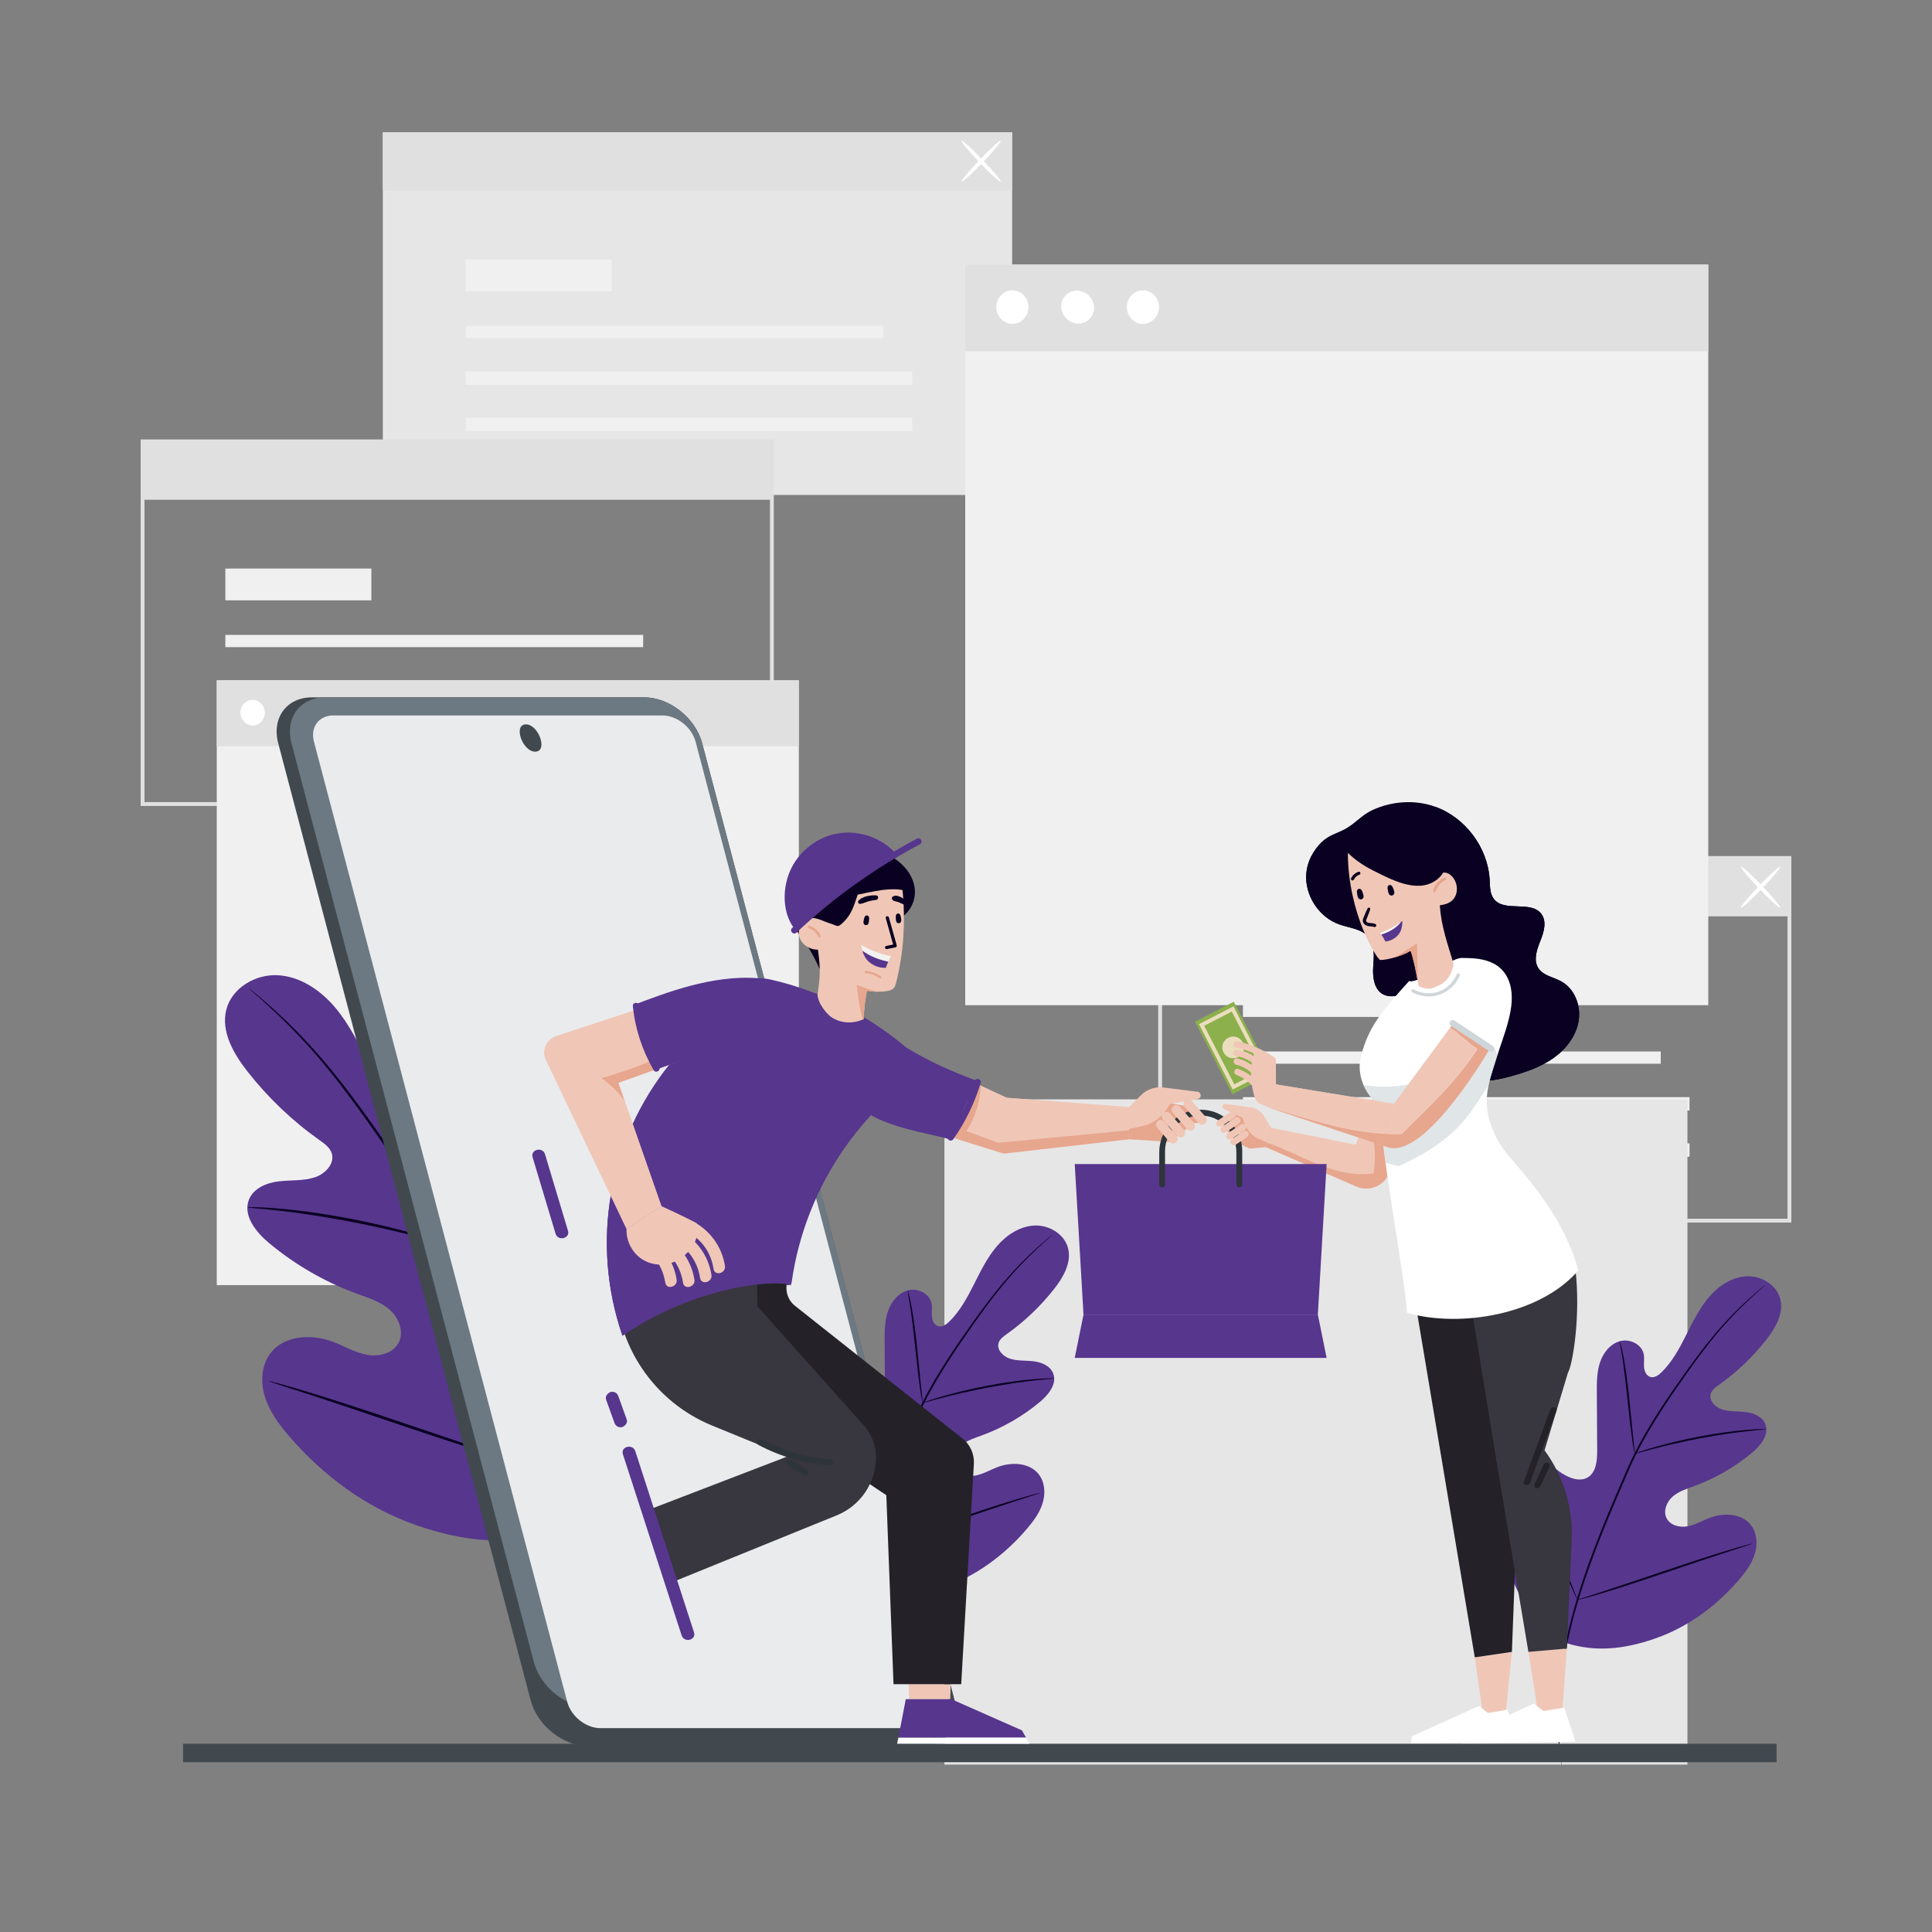 <?xml version="1.0" encoding="UTF-8"?>
<svg xmlns="http://www.w3.org/2000/svg" id="Layer_9" data-name="Layer 9" viewBox="0 0 500 500">
  <rect x="0" y="0" width="500" height="500" fill="#808080" stroke="none"/>
  <defs>
    <style>
      .cls-1 {
        fill: #41494f;
      }

      .cls-1, .cls-2, .cls-3, .cls-4, .cls-5, .cls-6, .cls-7, .cls-8, .cls-9, .cls-10, .cls-11, .cls-12, .cls-13, .cls-14, .cls-15, .cls-16, .cls-17, .cls-18, .cls-19 {
        stroke-width: 0px;
      }

      .cls-2 {
        fill: #8cb04c;
      }

      .cls-3 {
        fill: #242228;
      }

      .cls-4 {
        fill: #e9ebed;
      }

      .cls-5 {
        fill: #6c7982;
      }

      .cls-20 {
        fill: none;
        stroke: #ebdebd;
        stroke-miterlimit: 10;
      }

      .cls-6 {
        fill: #57368e;
      }

      .cls-7 {
        fill: #e0e0e0;
      }

      .cls-8 {
        opacity: .63;
      }

      .cls-8, .cls-18 {
        fill: #cfd6da;
      }

      .cls-9 {
        fill: #e6e6e6;
      }

      .cls-10 {
        fill: #f0c7b7;
      }

      .cls-11 {
        fill: #f2f2f2;
      }

      .cls-12 {
        fill: #38363e;
      }

      .cls-13 {
        fill: #e7a68e;
      }

      .cls-14 {
        fill: #0a0021;
      }

      .cls-15 {
        fill: #f0f0f0;
      }

      .cls-16 {
        fill: #ebdebd;
      }

      .cls-17 {
        fill: #fff;
      }

      .cls-19 {
        fill: #2e353a;
      }
    </style>
  </defs>
  <g>
    <g>
      <g>
        <path class="cls-7" d="M463.6,316.4h-163.86v-94.85h163.86v94.85ZM300.74,315.4h161.86v-92.85h-161.86v92.85Z"></path>
        <rect class="cls-15" x="321.67" y="272.12" width="108.13" height="3.17"></rect>
        <rect class="cls-15" x="321.67" y="283.94" width="115.58" height="3.46"></rect>
        <rect class="cls-15" x="321.67" y="295.9" width="115.58" height="3.46"></rect>
        <rect class="cls-15" x="321.67" y="254.95" width="37.79" height="8.23"></rect>
        <rect class="cls-7" x="300.24" y="222.05" width="162.86" height="15.1"></rect>
      </g>
      <g>
        <path class="cls-17" d="M450.57,234.89c-.21-.2,1.89-2.73,4.69-5.65,2.8-2.92,5.23-5.13,5.44-4.93s-1.89,2.73-4.69,5.65c-2.8,2.92-5.23,5.13-5.44,4.93Z"></path>
        <path class="cls-17" d="M460.7,234.89c-.21.2-2.64-2.01-5.44-4.93-2.8-2.92-4.9-5.45-4.69-5.65s2.64,2.01,5.44,4.93c2.8,2.92,4.9,5.45,4.69,5.65Z"></path>
      </g>
    </g>
    <g>
      <g>
        <rect class="cls-9" x="99.08" y="34.25" width="162.86" height="93.85"></rect>
        <rect class="cls-15" x="120.51" y="84.32" width="108.13" height="3.17"></rect>
        <rect class="cls-15" x="120.51" y="96.14" width="115.58" height="3.46"></rect>
        <rect class="cls-15" x="120.51" y="108.1" width="115.58" height="3.46"></rect>
        <rect class="cls-15" x="120.51" y="67.15" width="37.79" height="8.23"></rect>
        <rect class="cls-7" x="99.08" y="34.25" width="162.86" height="15.1"></rect>
      </g>
      <g>
        <path class="cls-17" d="M248.85,47.02c-.21-.2,1.89-2.73,4.69-5.65,2.8-2.92,5.23-5.13,5.44-4.93s-1.89,2.73-4.69,5.65c-2.8,2.92-5.23,5.13-5.44,4.93Z"></path>
        <path class="cls-17" d="M258.98,47.02c-.21.2-2.64-2.01-5.44-4.93-2.8-2.92-4.9-5.45-4.69-5.65s2.64,2.01,5.44,4.93c2.8,2.92,4.9,5.45,4.69,5.65Z"></path>
      </g>
    </g>
    <g>
      <path class="cls-7" d="M200.26,208.58H36.4v-94.85h163.86v94.85ZM37.4,207.58h161.86v-92.85H37.4v92.85Z"></path>
      <rect class="cls-15" x="58.32" y="164.31" width="108.13" height="3.17"></rect>
      <rect class="cls-15" x="58.32" y="176.13" width="115.58" height="3.46"></rect>
      <rect class="cls-15" x="58.32" y="188.09" width="115.58" height="3.46"></rect>
      <rect class="cls-15" x="58.32" y="147.14" width="37.79" height="8.23"></rect>
      <rect class="cls-7" x="36.9" y="114.24" width="162.86" height="15.1"></rect>
    </g>
    <rect class="cls-9" x="244.41" y="284.51" width="192.3" height="172.16"></rect>
    <g>
      <rect class="cls-15" x="56.1" y="176.08" width="150.64" height="156.51"></rect>
      <rect class="cls-7" x="56.1" y="176.08" width="150.64" height="17.05"></rect>
      <path class="cls-17" d="M68.54,184.44c0,1.83-1.42,3.31-3.16,3.31s-3.16-1.48-3.16-3.31,1.42-3.31,3.16-3.31,3.16,1.48,3.16,3.31Z"></path>
      <path class="cls-17" d="M81.36,184.44c0,1.83-1.42,3.31-3.16,3.31s-3.16-1.48-3.16-3.31,1.42-3.31,3.16-3.31,3.16,1.48,3.16,3.31Z"></path>
      <path class="cls-17" d="M94.19,184.44c0,1.83-1.42,3.31-3.16,3.31s-3.16-1.48-3.16-3.31,1.42-3.31,3.16-3.31,3.16,1.48,3.16,3.31Z"></path>
    </g>
    <g>
      <rect class="cls-15" x="249.8" y="68.48" width="192.3" height="191.66"></rect>
      <rect class="cls-7" x="249.8" y="68.48" width="192.3" height="22.45"></rect>
      <path class="cls-17" d="M266.17,79.47c0,2.4-1.86,4.35-4.16,4.35s-4.16-1.95-4.16-4.35,1.86-4.35,4.16-4.35,4.16,1.95,4.16,4.35Z"></path>
      <path class="cls-17" d="M281.84,76.53c1.7,1.7,1.76,4.4.13,6.02-1.63,1.63-4.32,1.57-6.02-.13-1.7-1.7-1.76-4.4-.13-6.02s4.32-1.57,6.02.13Z"></path>
      <path class="cls-17" d="M299.95,79.47c0,2.4-1.86,4.35-4.16,4.35s-4.16-1.95-4.16-4.35,1.86-4.35,4.16-4.35,4.16,1.95,4.16,4.35Z"></path>
    </g>
  </g>
  <g>
    <g>
      <g>
        <path class="cls-6" d="M219.41,411.56c-13.68-9.56-16.79-27.3-16.25-43.25.09-2.66-.2-5.47,1.06-7.81,1.27-2.34,4.22-3.93,6.61-2.81,1.98.93,2.84,3.23,3.95,5.13,1.47,2.53,3.66,4.63,6.24,5.96,1.7.88,3.79,1.42,5.47.49,2.3-1.27,2.57-4.44,2.55-7.09-.03-4.94-.06-9.87-.09-14.81-.02-2.65-.02-5.35.8-7.86s2.64-4.85,5.16-5.55c2.52-.71,5.63.75,6.17,3.34.22,1.08,0,2.2.08,3.3.07,1.1.59,2.32,1.63,2.62,1.06.31,2.12-.44,2.91-1.22,2.73-2.67,4.59-6.12,6.32-9.54s3.42-6.93,5.9-9.85c2.48-2.92,5.91-5.23,9.7-5.44,3.79-.21,7.83,2.13,8.79,5.85.96,3.73-1.22,7.52-3.59,10.54-3.52,4.48-7.68,8.45-12.31,11.73-.83.59-1.74,1.23-2.06,2.21-.58,1.77,1.1,3.52,2.84,4.1,1.97.66,4.12.45,6.18.7,2.06.24,4.3,1.15,5.08,3.11,1.08,2.71-1.18,5.54-3.41,7.4-4.46,3.72-9.55,6.66-14.99,8.65-1.95.71-4,1.34-5.57,2.71-1.57,1.37-2.52,3.75-1.57,5.61.95,1.87,3.39,2.46,5.43,2.09,2.04-.38,3.87-1.49,5.81-2.22,3.64-1.37,8.34-1.12,10.67,2.02,1.53,2.07,1.67,4.95.89,7.41-.77,2.46-2.35,4.59-4.01,6.54-5.83,6.84-13.3,12.35-21.74,15.28-8.44,2.93-16.26,3.72-24.65.65"></path>
        <path class="cls-14" d="M272.57,319.39s-.08.09-.26.25c-.2.17-.46.41-.79.7-.69.61-1.72,1.52-3,2.72-2.57,2.39-6.19,5.99-10.11,10.92-1.97,2.45-4.02,5.23-6.16,8.26-2.14,3.03-4.4,6.28-6.66,9.78-2.25,3.5-4.51,7.26-6.53,11.32-1.02,2.02-1.93,4.14-2.86,6.3-.92,2.16-1.86,4.35-2.81,6.57-3.76,8.88-7.07,17.46-9.44,25.48-2.38,8.01-3.79,15.44-4.41,21.73-.63,6.29-.51,11.43-.25,14.96.14,1.76.27,3.13.4,4.05.05.44.09.79.12,1.05.03.24.03.36.03.36,0,0-.03-.12-.08-.35-.04-.26-.1-.61-.17-1.05-.16-.92-.32-2.29-.49-4.05-.31-3.53-.5-8.68.1-15.01.58-6.32,1.96-13.78,4.33-21.82,2.35-8.05,5.65-16.66,9.42-25.55.95-2.22,1.89-4.41,2.81-6.57.93-2.15,1.85-4.29,2.88-6.32,2.04-4.08,4.31-7.84,6.58-11.35,2.27-3.51,4.55-6.75,6.7-9.77,2.16-3.02,4.23-5.79,6.22-8.24,3.97-4.91,7.64-8.49,10.25-10.84,1.31-1.18,2.35-2.06,3.06-2.65.34-.28.61-.5.82-.66.19-.15.28-.22.29-.21Z"></path>
        <path class="cls-14" d="M238.78,363.1s-.12-.4-.26-1.13c-.14-.73-.31-1.8-.49-3.12-.37-2.64-.77-6.3-1.19-10.33-.42-4.04-.86-7.68-1.27-10.3-.2-1.31-.38-2.37-.51-3.1-.13-.73-.18-1.14-.15-1.15.03,0,.15.39.33,1.11.19.72.42,1.78.66,3.08.5,2.62,1,6.27,1.42,10.31.4,3.98.77,7.59,1.04,10.34.13,1.24.25,2.29.34,3.13.08.74.1,1.15.07,1.16Z"></path>
        <path class="cls-14" d="M272.82,356.74s-.48.09-1.36.16c-.87.08-2.14.18-3.7.36-3.12.34-7.41.95-12.11,1.84-4.7.9-8.93,1.89-11.96,2.69-1.52.39-2.74.74-3.59.98-.85.24-1.32.36-1.33.33-.01-.03.44-.21,1.27-.51.83-.29,2.04-.7,3.55-1.13,3.02-.89,7.24-1.94,11.96-2.84,4.72-.89,9.03-1.45,12.17-1.7,1.57-.14,2.84-.19,3.72-.21.88-.01,1.37,0,1.37.03Z"></path>
        <path class="cls-14" d="M223.95,400.93s-.1-.14-.23-.42c-.16-.33-.35-.74-.58-1.23-.5-1.07-1.19-2.64-2-4.59-1.64-3.9-3.74-9.36-5.98-15.41-2.24-6.06-4.28-11.53-5.84-15.46-.76-1.91-1.39-3.48-1.86-4.65-.2-.51-.36-.92-.5-1.27-.11-.29-.16-.45-.14-.46.02,0,.1.14.23.42.16.33.35.74.58,1.23.5,1.07,1.19,2.64,2.01,4.59,1.64,3.9,3.74,9.36,5.98,15.42,2.24,6.06,4.28,11.53,5.84,15.46.76,1.91,1.39,3.48,1.86,4.65.2.51.36.93.5,1.27.11.29.16.45.14.46Z"></path>
        <path class="cls-14" d="M269.19,386.35s-.15.08-.45.19c-.35.12-.79.26-1.31.44-1.21.39-2.85.92-4.84,1.57-4.09,1.33-9.72,3.22-15.94,5.33-6.22,2.11-11.87,3.95-15.99,5.19-2.06.62-3.73,1.11-4.89,1.42-.54.14-.98.26-1.34.35-.31.08-.47.11-.48.09,0-.02.15-.08.45-.19.35-.12.79-.26,1.31-.44,1.21-.39,2.85-.92,4.84-1.57,4.09-1.33,9.72-3.22,15.94-5.33,6.22-2.11,11.87-3.95,15.99-5.19,2.06-.62,3.73-1.11,4.89-1.42.54-.14.98-.26,1.34-.35.31-.08.47-.11.48-.09Z"></path>
      </g>
      <g>
        <path class="cls-6" d="M403.72,424.7c-13.68-9.56-16.79-27.3-16.25-43.25.09-2.66-.2-5.47,1.06-7.81,1.27-2.34,4.22-3.93,6.61-2.81,1.98.93,2.84,3.23,3.95,5.13,1.47,2.53,3.66,4.63,6.24,5.96,1.7.88,3.79,1.42,5.47.49,2.3-1.27,2.57-4.44,2.55-7.09-.03-4.94-.06-9.87-.09-14.81-.02-2.65-.02-5.35.8-7.86s2.64-4.85,5.16-5.55c2.52-.71,5.63.75,6.17,3.34.22,1.08,0,2.2.08,3.3.07,1.1.59,2.32,1.63,2.62,1.06.31,2.12-.44,2.91-1.22,2.73-2.67,4.59-6.12,6.32-9.54s3.42-6.93,5.9-9.85c2.48-2.92,5.91-5.23,9.7-5.44,3.79-.21,7.83,2.13,8.79,5.85.96,3.73-1.22,7.52-3.59,10.54-3.52,4.48-7.68,8.45-12.31,11.73-.83.59-1.74,1.23-2.06,2.21-.58,1.77,1.1,3.52,2.84,4.1,1.97.66,4.12.45,6.18.7,2.06.24,4.3,1.15,5.08,3.11,1.08,2.71-1.18,5.54-3.41,7.4-4.46,3.72-9.55,6.66-14.99,8.65-1.95.71-4,1.34-5.57,2.71-1.57,1.37-2.52,3.75-1.57,5.61.95,1.87,3.39,2.46,5.43,2.09,2.04-.38,3.87-1.49,5.81-2.22,3.64-1.37,8.34-1.12,10.67,2.02,1.53,2.07,1.67,4.95.89,7.41-.77,2.46-2.35,4.59-4.01,6.54-5.83,6.84-13.3,12.35-21.74,15.28-8.44,2.93-16.26,3.72-24.65.65"></path>
        <path class="cls-14" d="M456.88,332.53s-.08.09-.26.25c-.2.17-.46.41-.79.7-.69.61-1.72,1.52-3,2.72-2.57,2.39-6.19,5.99-10.11,10.92-1.97,2.45-4.02,5.23-6.16,8.26-2.14,3.03-4.4,6.28-6.66,9.78-2.25,3.5-4.51,7.26-6.53,11.32-1.02,2.02-1.93,4.14-2.86,6.3-.92,2.16-1.86,4.35-2.81,6.57-3.76,8.88-7.07,17.46-9.44,25.48-2.38,8.01-3.79,15.44-4.41,21.73-.63,6.29-.51,11.43-.25,14.96.14,1.76.27,3.13.4,4.05.05.44.09.79.12,1.05.03.24.03.36.03.36,0,0-.03-.12-.08-.35-.04-.26-.1-.61-.17-1.05-.16-.92-.32-2.29-.49-4.05-.31-3.53-.5-8.68.1-15.01.58-6.32,1.96-13.78,4.33-21.82,2.35-8.05,5.65-16.66,9.42-25.55.95-2.22,1.89-4.41,2.81-6.57.93-2.15,1.85-4.29,2.88-6.32,2.04-4.08,4.31-7.84,6.58-11.35,2.27-3.51,4.55-6.75,6.7-9.77,2.16-3.02,4.23-5.79,6.22-8.24,3.97-4.91,7.64-8.49,10.25-10.84,1.31-1.18,2.35-2.06,3.06-2.65.34-.28.61-.5.82-.66.19-.15.28-.22.29-.21Z"></path>
        <path class="cls-14" d="M423.08,376.24s-.12-.4-.26-1.13c-.14-.73-.31-1.8-.49-3.12-.37-2.64-.77-6.3-1.19-10.33-.42-4.04-.86-7.68-1.27-10.3-.2-1.31-.38-2.37-.51-3.1-.13-.73-.18-1.14-.15-1.15.03,0,.15.39.33,1.11.19.72.42,1.78.66,3.08.5,2.62,1,6.27,1.42,10.31.4,3.98.77,7.59,1.04,10.34.13,1.24.25,2.29.34,3.13.08.74.1,1.15.07,1.16Z"></path>
        <path class="cls-14" d="M457.13,369.88s-.48.09-1.36.16c-.87.08-2.14.18-3.7.36-3.12.34-7.41.95-12.11,1.84-4.7.9-8.93,1.89-11.96,2.69-1.52.39-2.74.74-3.59.98-.85.24-1.32.36-1.33.33-.01-.03.44-.21,1.27-.51.83-.29,2.04-.7,3.55-1.13,3.02-.89,7.24-1.94,11.96-2.84,4.72-.89,9.03-1.45,12.17-1.7,1.57-.14,2.84-.19,3.72-.21.88-.01,1.37,0,1.37.03Z"></path>
        <path class="cls-14" d="M408.25,414.07s-.1-.14-.23-.42c-.16-.33-.35-.74-.58-1.23-.5-1.07-1.19-2.64-2-4.59-1.64-3.9-3.74-9.36-5.98-15.41-2.24-6.06-4.28-11.53-5.84-15.46-.76-1.91-1.39-3.48-1.86-4.65-.2-.51-.36-.92-.5-1.27-.11-.29-.16-.45-.14-.46.02,0,.1.14.23.42.16.33.35.74.58,1.23.5,1.07,1.19,2.64,2.01,4.59,1.64,3.9,3.74,9.36,5.98,15.42,2.24,6.06,4.28,11.53,5.84,15.46.76,1.91,1.39,3.48,1.86,4.65.2.51.36.93.5,1.27.11.29.16.45.14.46Z"></path>
        <path class="cls-14" d="M453.49,399.49s-.15.08-.45.19c-.35.12-.79.26-1.31.44-1.21.39-2.85.92-4.84,1.57-4.09,1.33-9.72,3.22-15.94,5.33-6.22,2.11-11.87,3.95-15.99,5.19-2.06.62-3.73,1.11-4.89,1.42-.54.14-.98.26-1.34.35-.31.08-.47.11-.48.09,0-.02.15-.08.45-.19.35-.12.79-.26,1.31-.44,1.21-.39,2.85-.92,4.84-1.57,4.09-1.33,9.72-3.22,15.94-5.33,6.22-2.11,11.87-3.95,15.99-5.19,2.06-.62,3.73-1.11,4.89-1.42.54-.14.98-.26,1.34-.35.31-.08.47-.11.48-.09Z"></path>
      </g>
      <g>
        <path class="cls-6" d="M145.1,395.68c20.77-14.51,25.49-41.46,24.67-65.67-.14-4.04.31-8.3-1.62-11.85-1.92-3.55-6.41-5.97-10.03-4.27-3,1.41-4.31,4.91-5.99,7.79-2.23,3.84-5.56,7.02-9.48,9.06-2.57,1.34-5.76,2.15-8.3.75-3.49-1.92-3.9-6.74-3.87-10.76.05-7.49.09-14.99.14-22.48.03-4.02.04-8.13-1.21-11.94s-4.01-7.36-7.84-8.43c-3.83-1.07-8.55,1.13-9.36,5.07-.34,1.64,0,3.34-.11,5.01-.11,1.67-.89,3.52-2.47,3.98-1.6.47-3.21-.67-4.42-1.85-4.15-4.06-6.97-9.29-9.6-14.49-2.63-5.2-5.19-10.52-8.95-14.95-3.77-4.43-8.97-7.94-14.73-8.26-5.76-.33-11.89,3.23-13.35,8.88-1.46,5.67,1.85,11.42,5.45,16.01,5.34,6.81,11.65,12.83,18.69,17.81,1.27.9,2.64,1.87,3.13,3.36.87,2.68-1.67,5.34-4.31,6.22-3,1-6.25.69-9.38,1.06-3.13.37-6.53,1.75-7.72,4.71-1.65,4.11,1.79,8.42,5.17,11.24,6.77,5.65,14.5,10.11,22.75,13.13,2.96,1.08,6.07,2.03,8.45,4.11,2.39,2.08,3.82,5.69,2.38,8.52-1.44,2.84-5.14,3.74-8.24,3.17-3.1-.57-5.87-2.26-8.82-3.37-5.53-2.09-12.66-1.7-16.2,3.07-2.33,3.14-2.53,7.51-1.35,11.25,1.18,3.74,3.56,6.96,6.1,9.94,8.86,10.39,20.19,18.75,33.01,23.2,12.82,4.44,24.69,5.65,37.43.99"></path>
        <path class="cls-14" d="M64.38,255.75s.12.14.39.38c.3.26.69.62,1.19,1.06,1.05.93,2.61,2.3,4.56,4.13,3.91,3.63,9.4,9.1,15.36,16.58,2.99,3.73,6.1,7.95,9.36,12.53,3.25,4.6,6.69,9.53,10.11,14.85,3.42,5.32,6.85,11.02,9.92,17.18,1.55,3.07,2.93,6.29,4.34,9.57,1.4,3.28,2.82,6.6,4.27,9.97,5.71,13.48,10.74,26.52,14.33,38.69,3.61,12.16,5.76,23.44,6.7,32.99.96,9.56.77,17.36.38,22.71-.21,2.68-.41,4.75-.6,6.16-.08.67-.14,1.2-.19,1.6-.04.36-.05.55-.04.55.01,0,.05-.18.11-.54.06-.39.15-.92.26-1.59.24-1.4.49-3.47.74-6.15.48-5.36.76-13.18-.14-22.78-.88-9.59-2.98-20.92-6.57-33.14-3.56-12.22-8.58-25.29-14.3-38.79-1.44-3.37-2.87-6.7-4.27-9.97-1.41-3.27-2.81-6.51-4.37-9.6-3.1-6.19-6.55-11.91-10-17.23-3.44-5.33-6.91-10.26-10.18-14.84-3.28-4.58-6.42-8.79-9.45-12.51-6.03-7.46-11.6-12.89-15.57-16.46-1.98-1.79-3.57-3.13-4.65-4.03-.52-.42-.93-.76-1.24-1.01-.28-.22-.43-.33-.44-.32Z"></path>
        <path class="cls-14" d="M115.7,322.11s.19-.6.39-1.72c.21-1.11.46-2.73.75-4.73.57-4,1.16-9.56,1.8-15.68.63-6.13,1.31-11.66,1.94-15.64.31-1.99.57-3.6.77-4.71.19-1.11.27-1.73.22-1.75-.05-.01-.23.59-.51,1.69-.29,1.09-.63,2.7-1,4.68-.76,3.97-1.52,9.52-2.16,15.65-.61,6.05-1.16,11.52-1.58,15.7-.2,1.89-.37,3.48-.51,4.75-.12,1.12-.16,1.75-.11,1.76Z"></path>
        <path class="cls-14" d="M64.01,312.45c0,.05.73.14,2.06.25,1.33.12,3.25.28,5.61.55,4.73.51,11.25,1.45,18.39,2.79,7.14,1.36,13.55,2.86,18.16,4.09,2.31.59,4.16,1.13,5.45,1.49,1.28.37,2,.54,2.02.5.02-.05-.67-.32-1.93-.77-1.26-.45-3.1-1.06-5.39-1.72-4.58-1.36-11-2.95-18.16-4.31-7.16-1.35-13.72-2.21-18.48-2.58-2.38-.21-4.31-.29-5.65-.32-1.34-.02-2.07,0-2.08.04Z"></path>
        <path class="cls-14" d="M138.21,379.55s.14-.21.35-.63c.24-.51.53-1.12.88-1.87.76-1.63,1.8-4.01,3.04-6.97,2.49-5.92,5.68-14.21,9.07-23.4,3.4-9.2,6.5-17.5,8.87-23.47,1.16-2.9,2.11-5.28,2.82-7.06.3-.77.55-1.4.76-1.93.17-.44.24-.68.22-.69-.02,0-.14.21-.35.63-.24.51-.53,1.12-.88,1.87-.76,1.63-1.8,4.01-3.04,6.97-2.49,5.92-5.68,14.21-9.08,23.41-3.39,9.19-6.5,17.5-8.87,23.47-1.16,2.9-2.11,5.28-2.82,7.06-.3.77-.55,1.41-.76,1.93-.17.44-.24.68-.22.69Z"></path>
        <path class="cls-14" d="M69.53,357.41s.23.12.68.28c.54.18,1.2.4,1.99.67,1.84.6,4.33,1.4,7.36,2.38,6.21,2.01,14.76,4.89,24.19,8.09,9.44,3.2,18.02,6,24.28,7.89,3.13.94,5.66,1.68,7.43,2.16.82.21,1.49.39,2.03.53.47.11.72.16.72.14,0-.02-.23-.12-.68-.28-.54-.18-1.19-.4-1.99-.67-1.84-.6-4.33-1.4-7.35-2.38-6.21-2.01-14.76-4.89-24.2-8.09-9.44-3.2-18.02-6-24.27-7.89-3.13-.94-5.66-1.68-7.43-2.16-.82-.21-1.49-.39-2.03-.53-.47-.11-.72-.16-.72-.14Z"></path>
      </g>
      <g>
        <path class="cls-1" d="M152.35,451.93h85.96c6.56,0,10.48-5.32,8.75-11.88l-65.34-247.7c-1.73-6.56-8.45-11.88-15.01-11.88h-85.96c-6.56,0-10.48,5.32-8.75,11.88l65.34,247.7c1.73,6.56,8.45,11.88,15.01,11.88Z"></path>
        <path class="cls-5" d="M153.16,441.97h82.53c6.56,0,10.48-5.32,8.75-11.88l-62.71-237.74c-1.73-6.56-8.45-11.88-15.01-11.88h-82.53c-6.56,0-10.48,5.32-8.75,11.88l62.71,237.74c1.73,6.56,8.45,11.88,15.01,11.88Z"></path>
        <path class="cls-4" d="M86.25,185.16h85.19c3.75,0,7.59,3.04,8.58,6.79l65.55,248.5c.99,3.75-1.25,6.79-5,6.79h-85.19c-3.75,0-7.59-3.04-8.58-6.79l-65.55-248.5c-.99-3.75,1.25-6.79,5-6.79Z"></path>
        <path class="cls-1" d="M136.07,187.47c-3.33.06-.84,7.12,2.48,7.06,3.33-.06.84-7.12-2.48-7.06Z"></path>
      </g>
    </g>
    <rect class="cls-1" x="47.38" y="451.28" width="412.4" height="4.78"></rect>
  </g>
  <g>
    <g>
      <g>
        <g>
          <g>
            <path class="cls-10" d="M356.63,280.65l-5.77,15.6-21.91-4.38-1.01,3.84-.31,1.18,23.4,10.18c4.65,2.02,9.69-1.91,8.85-6.91l-3.26-19.51Z"></path>
            <path class="cls-13" d="M359.89,300.16l-3.26-19.51-2.8,7.57c1.52,5.02,2.61,10.06,1.6,15.45.51-.08,1.03-.17,1.55-.29-.52.12-1.04.21-1.55.29-.03.18-.06.36-.1.54.04-.18.07-.36.1-.54-9.79,1.43-18.35-4.72-27.48-7.96h0l-.31,1.18,23.4,10.18c4.65,2.02,9.69-1.91,8.85-6.91Z"></path>
            <polygon class="cls-13" points="319.91 287.47 315.67 290.16 319.91 295.68 323.41 297.25 327.64 296.89 328.95 291.87 319.91 287.47"></polygon>
          </g>
          <path class="cls-10" d="M327.94,295.71l-2.48-1.1c-1.61-.85-2.84-2.28-3.44-4l-.48-1.37-4.79-2.22c-.31-.14-.47-.49-.39-.82h0c.1-.38.5-.61.88-.5l6.34.87c1.55.21,2.91,1.12,3.7,2.47l1.65,2.82-1.01,3.84Z"></path>
        </g>
        <g>
          <path class="cls-14" d="M338.06,226.01c-.48,5.63,3.22,11.35,8.55,13.22,2.67.94,5.87,1.14,7.63,3.35,1.65,2.08,1.3,5.04,1.13,7.69-.17,2.65.24,5.83,2.59,7.06,2.98,1.56,6.62-1.2,9.89-.39,3.22.8,4.61,4.63,4.77,7.94.16,3.31-.36,6.84,1.17,9.78,1.49,2.88,4.69,4.56,7.91,4.96,3.21.4,6.46-.3,9.58-1.17,3.81-1.06,7.62-2.4,10.83-4.7,3.22-2.31,5.82-5.7,6.44-9.6.63-3.91-1.05-8.28-4.51-10.18-2.03-1.11-4.67-1.48-5.92-3.43-1.33-2.06-.4-4.77.52-7.04.92-2.28,1.73-5.06.24-7.01-2.7-3.55-9.58-.31-12.28-3.86-1.05-1.38-.98-3.26-1.08-4.99-.48-8.37-6.37-16.17-14.28-18.93-5.25-1.83-11.17-1.35-16.18.99-2.56,1.2-4.29,3.32-6.64,4.67-2.26,1.3-4.49,1.68-6.46,3.62-2.16,2.13-3.63,4.99-3.89,8.02Z"></path>
          <path class="cls-14" d="M404.04,253.98c-2.03-1.11-4.67-1.48-5.92-3.43-1.33-2.06-.4-4.77.52-7.04.92-2.28,1.73-5.06.24-7.01-2.7-3.55-9.58-.31-12.28-3.86-1.05-1.38-.98-3.26-1.08-4.99-.47-8.32-6.3-16.08-14.15-18.88,5.18,3.33,9.11,8.77,10.5,14.75.47,2.04.59,4.13.54,6.22-.07,2.93-1.92,6.62,1.83,7.98,2.64.96,5.51.61,7.54,2.99,1.18,1.39,1.16,3.08.64,4.74-.5,1.63-.82,3.04-.23,4.7.57,1.61,1.7,3.05,2.84,4.3,1.04,1.14,2.08,2.33,2.13,3.96.05,1.59-.79,3.21-1.86,4.34-2.02,2.14-5.25,3.17-8.1,3.6-2.67.4-5.33.11-7.42-1.72-1.96-1.72-2.96-4.33-3.88-6.69-.53-1.34-.99-2.66-2.1-3.65-.96-.85-2.18-1.3-3.4-1.61-2.89-.72-6.23-.39-8.92-1.76-2.4-1.22-2.82-3.79-2.71-6.23.11-2.34.65-5.19-1.46-6.83-1.12-.87-2.55-1.22-3.91-1.51-1.42-.31-2.83-.65-4.21-1.09-3.02-.98-5.89-2.49-7.81-5.08-1.7-2.3-2.21-5.12-2.01-7.93.02-.28.05-.57.09-.85-.75,1.44-1.24,3-1.38,4.63-.48,5.63,3.22,11.35,8.55,13.22,2.67.94,5.87,1.14,7.63,3.35,1.65,2.08,1.3,5.04,1.13,7.69-.17,2.65.24,5.83,2.59,7.06,2.98,1.56,6.62-1.2,9.89-.39,3.22.8,4.61,4.63,4.77,7.94.16,3.31-.36,6.84,1.17,9.78,1.49,2.88,4.69,4.56,7.91,4.96,3.21.4,6.46-.3,9.58-1.17,3.81-1.06,7.62-2.4,10.83-4.7s5.82-5.7,6.44-9.6c.63-3.91-1.05-8.28-4.51-10.18Z"></path>
        </g>
        <g>
          <g>
            <polygon class="cls-10" points="389.63 443.97 383.97 445.07 381.67 428.92 391.28 427.51 389.63 443.97"></polygon>
            <polygon class="cls-3" points="364.16 324.33 388.59 323.1 390.34 342.64 387.27 377.63 392.73 389.18 391.28 427.51 381.67 428.92 374.29 384.77 364.16 324.33"></polygon>
            <polygon class="cls-17" points="390.13 442.47 392.88 450.78 365.18 451.19 365.43 449.35 382.75 441.49 385.08 443.32 390.13 442.47"></polygon>
          </g>
          <g>
            <polygon class="cls-10" points="404.29 443.51 398.27 444.69 395.55 427.51 405.52 426.64 404.29 443.51"></polygon>
            <path class="cls-12" d="M401.6,323.49c-7.63.61-15.23,1.47-22.8,2.57l8.98,55.04,7.77,46.41,9.97-.87,1.23-27.92c.41-8.36-2.07-16.62-7.02-23.37h0l6.05-20.09c1.22-2.06,3.33-14.57,1.95-26.7-.35-3.07-3.05-5.32-6.13-5.07Z"></path>
            <polygon class="cls-17" points="404.82 441.92 407.74 450.75 378.3 451.19 378.56 449.23 396.97 440.88 399.46 442.82 404.82 441.92"></polygon>
            <path class="cls-3" d="M401.21,364.82c-2.28,6.19-4.55,12.38-6.83,18.58-.38,1.02,1.22,1.32,1.59.3,2.28-6.19,4.55-12.38,6.83-18.58.38-1.02-1.22-1.32-1.59-.3Z"></path>
            <path class="cls-3" d="M400.56,378.55c-.45-.12-.87.11-1.07.55l-2.37,4.99c-.19.4.06.93.46,1.03.45.12.87-.11,1.07-.55.79-1.66,1.58-3.33,2.37-4.99.19-.4-.06-.93-.46-1.03Z"></path>
          </g>
        </g>
        <path class="cls-18" d="M403.85,329.31c-10.3,7.88-24.04,10.93-36.71,8.13-1.03-.23-1.53,1.35-.49,1.58,13.27,2.93,27.5-.22,38.3-8.48.84-.65-.26-1.87-1.1-1.23Z"></path>
        <path class="cls-18" d="M372.94,289.46c-.68-1.95-1.8-3.72-3.34-5.1-.32-.29-.82-.4-1.16-.06-.29.28-.41.86-.06,1.17.35.31.68.64.98.99.15.18.3.36.44.54.07.09.14.19.21.28.03.04.06.08.09.13,0,.01,0,0,0,.01,0,.01,0,.01.02.04.25.38.48.77.68,1.17.1.21.2.42.3.63.05.11.09.21.13.32.02.05.04.1.06.14,0,.02.01.04.02.05,0,.01,0,.02.01.04.14.41.52.75.98.63.39-.1.78-.55.63-.98Z"></path>
        <g>
          <path class="cls-17" d="M364.67,253.91c2.7.7,10.78-6.06,13.62-5.99,2.84.07,10.29-.37,12.44,6.62,1.82,5.93-1.62,13.3-3.46,19.35-.97,3.19-2.17,6.37-2.44,9.65-.41,5.03,1.44,9.86,4.22,13.83,2.78,3.96,15,15.38,19.43,31.39-9.84,11.5-30.6,14.94-44.32,11.01-.84-10.85-6.72-41.38-6.93-52.46-.01-.66-.27-1.11-.68-1.48-3.59-3.21-5.52-7.9-4.31-12.56,1.92-7.44,5.22-11.4,12.42-19.36Z"></path>
          <path class="cls-8" d="M356.55,285.82c.41.37.66.82.68,1.48.08,3.93.67,8.69,1.43,13.67,1.1.31,2.22.58,3.37.83,1.66-.77,3.3-1.59,4.89-2.44,3.1-1.66,6.02-3.66,8.66-5.99,2.71-2.39,4.82-5.12,6.79-8.14.95-1.45,1.88-2.92,2.87-4.34.5-2.35,1.33-4.68,2.03-7l.03-.1c.73-2.43-2.24-4.25-4.1-2.54-7.98,7.31-18.92,11.33-30.31,9.56.81,1.87,2.07,3.59,3.66,5.01Z"></path>
          <path class="cls-18" d="M377.04,252.11c-.82,1.95-2.37,3.57-4.34,4.37-2.21.9-4.74.72-6.83-.41-.47-.25-.85.47-.39.73,2.27,1.23,5.07,1.45,7.47.47,2.16-.88,3.92-2.61,4.82-4.77.2-.49-.52-.88-.73-.39Z"></path>
        </g>
        <g>
          <rect class="cls-2" x="308.55" y="265.57" width="21.1" height="11.29" transform="translate(414.06 -136.67) rotate(62.74)"></rect>
          <rect class="cls-20" x="310.08" y="266.69" width="18.04" height="9.04" transform="translate(414.05 -136.67) rotate(62.74)"></rect>
          <path class="cls-16" d="M316.64,272.35h0c-.71-1.38-.17-3.07,1.21-3.78h0c1.38-.71,3.07-.17,3.78,1.21h0c.71,1.38.17,3.07-1.21,3.78h0c-1.38.71-3.07.17-3.78-1.21Z"></path>
          <path class="cls-10" d="M330.21,274.25l-.18-.08s-2.03-.95-3.63-1.7c-.82-.39-1.79.09-2,.97-.18.8-.41,1.61-.45,1.84-.32,2.31-.24,4.66.3,6.94.29,1.23.57,2.88,1.87,3.44.21.09,2.63,1.08,2.61,1.14,0,0,.42-1.49.42-1.49l1.07-3.75-.03-7.31Z"></path>
          <polygon class="cls-10" points="347.13 283.42 329.43 280.51 328.74 286.79 359.09 296.89 360.03 290.47 360.74 285.66 347.13 283.42"></polygon>
          <path class="cls-10" d="M360.74,285.66l-13.61-2.24-17.7-2.91-.55,4.97c10.04,2.96,20.09,7.62,30.7,8.05l.45-3.06.71-4.81Z"></path>
          <path class="cls-10" d="M362.72,293.52c7.08-7.03,14.11-13.43,19.65-22.04-2.51-1.56-4.61-3.93-7.12-5.48l-14.51,19.66-1.16,7.87c1.04.04,2.09.04,3.14,0Z"></path>
          <path class="cls-13" d="M376.15,264.79l-.89,1.21c2.51,1.55,4.61,3.92,7.12,5.48-5.54,8.62-12.57,15.01-19.65,22.04-1.05.04-2.1.05-3.14,0-10.61-.43-19.31-3.38-29.35-6.34l-1.49-.4,30.34,10.11c9.9,3.3,26.58-25.68,26.58-25.68l-9.52-6.42Z"></path>
          <path class="cls-18" d="M386.29,270.66c-3.31-2.19-6.62-4.39-9.92-6.58-.37-.25-.92-.03-1.12.34-.23.43-.03.87.34,1.12l9.92,6.58c.37.25.92.03,1.12-.34.23-.42.03-.87-.34-1.12Z"></path>
        </g>
        <g>
          <g>
            <path class="cls-10" d="M355.34,225.28c4.68,2.31,11.2,5.95,16.16,2.64.89-.6,1.54-1.31,2-2.09.56-.05,1.13.08,1.71.49,1.56,1.11,2.22,3.33,1.61,5.13-.66,1.92-2.2,2.57-4.2,2.84.38,5.51,1.93,9.65,3.59,15.22-.61,2.84-1.64,4.48-3.9,5.56-2.26,1.07-2.8,1.04-5.16.19-.51-2.78-1.14-6.55-2.09-9.22-1.76,1.17-5.95,2.46-7.85,2.4-.72-.02-8.31-11.67-8.39-27.72,1.89,1.83,4.1,3.36,6.53,4.55Z"></path>
            <path class="cls-13" d="M360.98,247.77c1.57-.47,3.16-1.11,4.08-1.72.83,2.32,1.4,5.47,1.88,8.08l-.22-10.02-5.74,3.66Z"></path>
            <path class="cls-13" d="M371.85,228.58c.53-.67,1.19-1.15,1.93-1.46.4-.17.61.54.22.71-.66.29-1.22.75-1.68,1.36-.22.29-.4.6-.54.94-.13.31-.17.56-.42.76-.13.11-.35.02-.39-.16-.19-.72.48-1.65.88-2.16Z"></path>
          </g>
          <path class="cls-14" d="M359.19,230.45c-.06-.31-.15-.63-.07-.94.12-.45.67-.62,1.02-.31.24.22.34.53.46.82.11.27.19.53.24.82.18.94-1.06,1.32-1.42.43-.11-.27-.18-.53-.24-.82Z"></path>
          <path class="cls-14" d="M351.24,231.41c-.05-.31-.13-.63-.03-.94.14-.45.69-.6,1.03-.27.24.22.33.54.43.84.1.27.17.53.22.82.15.94-1.1,1.28-1.44.38-.1-.27-.17-.53-.21-.82Z"></path>
          <g>
            <path class="cls-17" d="M357.14,241.47c1.98-.69,3.84-1.7,5.52-2.95-1.27,1.74-3.18,2.7-5.17,3.36-.11-.14-.22-.28-.35-.41Z"></path>
            <path class="cls-6" d="M362.66,238.52c.08-.06.17-.12.25-.19.03.39.01.79-.04,1.18-.11.89-.43,1.76-1.01,2.43-.83.97-2.04,1.61-3.31,1.73-.22-.39-.43-.8-.66-1.19-.13-.21-.26-.41-.41-.61,1.99-.66,3.9-1.62,5.17-3.36Z"></path>
          </g>
          <path class="cls-14" d="M356.62,224.5c2.04-.58,4.11-.4,6.02.53.45.22.09.92-.37.7-1.72-.84-3.57-1-5.41-.48-.49.14-.73-.61-.24-.75Z"></path>
          <path class="cls-14" d="M349.66,227.29c.39-.79,1.07-1.38,1.91-1.67.48-.17.72.58.24.75-.65.22-1.15.68-1.45,1.29-.22.45-.92.09-.7-.37Z"></path>
          <path class="cls-14" d="M355.98,239.16c-.46-.28-1.05-.22-1.56-.29-.3-.04-.73-.16-.85-.46-.08-.2.04-.43.11-.61.11-.27.22-.55.33-.82.22-.55.45-1.09.6-1.66.1-.38-.45-.61-.65-.26-.33.59-.57,1.22-.83,1.84-.24.57-.61,1.2-.35,1.83.21.48.69.78,1.18.91.29.08.59.09.89.11.29.02.56.08.84.15.44.11.68-.5.3-.73Z"></path>
        </g>
      </g>
      <path class="cls-10" d="M329.77,273.6c-2.9-1.96-6.16-3.36-9.57-4.14-1.04-.24-1.41,1.37-.38,1.61,3.29.75,6.38,2.1,9.17,3.99.37.25.92.02,1.12-.34.23-.43.03-.87-.34-1.12Z"></path>
      <path class="cls-10" d="M325.71,274.26c-1.56-1.39-3.53-2.31-5.61-2.57-.43-.05-.9.14-.99.62-.07.4.16.94.62.99.46.06.92.14,1.37.27.51.14.78.24,1.23.44.89.4,1.57.85,2.26,1.46.32.29.87.3,1.17-.05.28-.34.3-.86-.05-1.17Z"></path>
      <path class="cls-10" d="M325.11,276.58c-1.35-1.29-3.03-2.21-4.85-2.66-.42-.1-.91.18-.99.62-.08.44.17.88.62.99.21.05.41.11.61.17.1.03.19.06.28.09.05.02.09.03.14.05,0,0,0,0,0,0,0,0,0,0,0,0,.39.17.78.33,1.15.54.17.1.35.2.52.3.08.05.17.11.25.16.04.03.09.06.13.09,0,0,.02.01.03.02.34.25.66.53.97.82.31.3.88.29,1.17-.05.29-.35.29-.85-.05-1.17Z"></path>
      <path class="cls-10" d="M325.61,280.27c-1.39-1.67-3.13-2.9-5.17-3.65-.41-.15-.92.21-.99.62-.09.48.18.83.62.99.02,0,.03.01.04.01,0,0,0,0,.01,0,.05.02.09.04.14.06.11.04.21.09.31.13.21.09.41.19.62.3.42.22.81.46,1.2.73,0,0,0,0,0,0,0,0,0,0,0,0,.05.04.1.08.15.11.09.07.18.14.27.21.18.14.35.29.52.45.17.15.33.31.49.48.08.08.16.17.23.25.03.04.07.08.1.11,0,0,.17.2.06.07.27.33.74.53,1.14.25.33-.23.55-.78.25-1.14Z"></path>
    </g>
    <g>
      <g>
        <polygon class="cls-13" points="292.17 294.84 302.68 295.52 309 290.64 310.74 290.64 306.95 286.23 301.99 285.39 292.17 292.2 292.17 294.84"></polygon>
        <path class="cls-10" d="M292.17,292.2l3.62-.83c2.42-.55,4.54-2,5.94-4.05l1.12-1.64,7.09-1.24c.46-.08.8-.48.8-.95h0c0-.54-.45-.98-.99-.96l-8.66-1.09c-2.11-.27-4.23.45-5.75,1.95l-3.17,3.14v5.67Z"></path>
      </g>
      <polygon class="cls-10" points="245.94 439.75 235.25 439.75 235.19 435.88 246.02 435.88 245.94 439.75"></polygon>
      <polygon class="cls-6" points="264.48 447.82 246.22 439.75 234.42 439.75 232.49 449.71 265.55 449.71 264.48 447.82"></polygon>
      <polygon class="cls-17" points="232.49 449.71 232.18 451.28 266.44 451.28 265.55 449.71 232.49 449.71"></polygon>
      <path class="cls-3" d="M194.29,363.44v-43.07l5.69,2.19c3.48,1.34,5.23,5.23,3.92,8.71h0c-.9,2.4-.15,5.1,1.86,6.69l43.35,34.34c1.98,1.57,3.07,4.01,2.93,6.53l-3.28,57.04h-17.52l-1.86-48.91-35.09-23.52Z"></path>
      <path class="cls-12" d="M195.87,323.1l.15,14.97,27.55,30.85c2.07,2.32,3.19,5.33,3.14,8.43h0c-.11,6.53-4.1,12.36-10.15,14.81l-43.11,17.52-5.93-18.81,36.3-13.95-19.49-7.97c-15.14-6.19-25.03-20.92-25.03-37.27h0s36.56-8.59,36.56-8.59Z"></path>
      <path class="cls-19" d="M214.77,377.64c-6.19-.46-12.24-2.24-17.72-5.15-.94-.5-1.69.97-.75,1.47,5.76,3.05,12.07,4.84,18.56,5.32,1.06.08.95-1.57-.09-1.65Z"></path>
      <path class="cls-19" d="M208.82,380.34l-4.13-2.54c-.37-.23-.92-.13-1.14.26-.22.39-.13.9.26,1.14l4.13,2.54c.37.23.92.13,1.14-.26.22-.39.13-.9-.26-1.14Z"></path>
      <g>
        <path class="cls-6" d="M226.25,276.1c2.21-3.77,4.43-7.33,8.22-5.04,5.9,3.58,11.34,6.04,18.32,8.66l-6.93,15.13c-6.95-1.84-15.03-2.91-21.35-6.74-3.77-2.29-.52-8.16,1.73-12.02Z"></path>
        <g>
          <path class="cls-10" d="M260.49,284.09l-7.39-3.43c-1.64,5-4.04,9.56-7.44,13.49l14.08,4.4,32.42-3.7v-8.31l-31.68-2.44Z"></path>
          <path class="cls-10" d="M258.38,295.75l33.79-3.23v-5.99l-31.68-2.44-6.67-3.1c-.23,4.42-1.48,8.34-3.74,11.74l8.3,3.02Z"></path>
          <path class="cls-13" d="M258.38,295.75l-8.3-3.02c2.27-3.4,3.51-7.32,3.74-11.74l-1.03-.48-.32-.14c-1.13,4.92-3.08,9.81-6.7,13.8l13.98,4.37,32.42-3.7v-2.32l-33.79,3.23Z"></path>
        </g>
        <path class="cls-6" d="M252.22,279.78c-1.53,5.07-3.85,9.83-6.89,14.16-.61.87.78,1.76,1.39.89,3.12-4.44,5.51-9.37,7.08-14.56.31-1.01-1.27-1.51-1.58-.49Z"></path>
      </g>
      <g>
        <path class="cls-6" d="M204.78,327.28c.46-3.3,1.53-6.5,2.75-9.59,4.93-12.44,11.97-24.52,21.12-34.34,2.96-3.18,6.2-6.08,9.7-8.63-9.34-9.62-24.43-18.08-39.19-21.27-6.13-1.32-12.3,2.08-14.49,7.96l-11.23,13.88c-15.98,19.76-20.65,46.36-12.35,70.39h0c18.94-12.88,39.34-14.58,43.68-13.1-.31-1.74-.23-3.55.01-5.3Z"></path>
        <path class="cls-6" d="M187.06,323.25c-6.79.76-13.46,2.43-19.73,5.28-5.67-25.51,8.15-48.59,24.18-67.66,2.29-2.72-1.64-6.38-4.11-3.81-1.17,1.22-2.11,2.68-2.73,4.35l-11.23,13.88c-15.98,19.76-20.65,46.36-12.35,70.39h0c1.68-1.14,3.38-2.2,5.07-3.17.36-1.96.99-3.88,1.99-5.73,3.54-7.66,11.7-9.01,19.39-10.95,1.58-.4,1.14-2.75-.48-2.57Z"></path>
        <path class="cls-6" d="M201.73,326.93c-5.16-.26-10.28.62-15.06,2.54-.98.39-.19,1.84.79,1.45,4.51-1.81,9.38-2.59,14.22-2.34,1.06.05,1.11-1.59.05-1.65Z"></path>
        <path class="cls-6" d="M224.08,287.65c-8.72,9.48-15.15,20.98-18.62,33.39-.99,3.53-1.72,7.12-2.23,10.75-.15,1.05,1.5,1.11,1.65.07,1.74-12.4,6.45-24.34,13.6-34.62,2.04-2.94,4.28-5.73,6.7-8.36.71-.78-.38-2.01-1.1-1.23Z"></path>
      </g>
      <g>
        <path class="cls-10" d="M171.16,312.15s5.47,2.44,9.13,4.42c1.14,4.1-1.89,7.99-5.27,9.74-2.74,1.42-6.23,1.26-8.83-.41-2.6-1.67-4.19-4.78-4.04-7.86l9.01-5.89Z"></path>
        <path class="cls-10" d="M187.61,327.6c-.74-4.78-3.65-8.89-7.84-11.27-1.71-.97-3.26,1.66-1.55,2.63,3.57,2.03,5.82,5.39,6.45,9.44.3,1.94,3.25,1.13,2.95-.8Z"></path>
        <path class="cls-10" d="M184.12,329.93c-.74-4.78-3.65-8.89-7.84-11.27-1.71-.97-3.26,1.66-1.55,2.63,3.57,2.03,5.82,5.39,6.45,9.44.3,1.94,3.25,1.13,2.95-.8Z"></path>
        <path class="cls-10" d="M179.71,331.17c-.74-4.78-3.65-8.89-7.84-11.27-1.71-.97-3.26,1.66-1.55,2.63,3.57,2.03,5.82,5.39,6.45,9.44.3,1.94,3.25,1.13,2.95-.8Z"></path>
        <path class="cls-10" d="M175.11,331.15c-.74-4.78-3.65-8.89-7.84-11.27-1.71-.97-3.26,1.66-1.55,2.63,3.57,2.03,5.82,5.39,6.45,9.44.3,1.94,3.25,1.13,2.95-.8Z"></path>
        <g>
          <path class="cls-10" d="M171.16,312.15l-11.14-31.93,31.99-11.39-6.72-14.29-41.34,13.61c-2.56.84-3.8,3.75-2.64,6.18l20.85,43.7,9.01-5.89Z"></path>
          <path class="cls-13" d="M192,268.84l-6.72-14.29-11.56,3.81c-.33,4.55-.48,9.06.79,13.22-5.8,3.22-12.75,5.65-18.96,7.44,2.5,1.7,4.46,3.7,6.12,5.94l-1.65-4.73,31.99-11.39Z"></path>
          <path class="cls-10" d="M155.55,279.02c6.21-1.79,13.16-4.23,18.96-7.44-1.27-4.16-1.12-8.67-.79-13.22l-29.77,9.8c-2.56.84-3.8,3.75-2.64,6.18l20.85,43.7,9.01-5.89-9.49-27.2c-1.66-2.24-3.62-4.24-6.12-5.94Z"></path>
        </g>
        <path class="cls-6" d="M169.25,277.04c7.32-2.83,14.21-4.69,22.19-6.26,4.37-.86,8-5.18,6.96-9.98-.98-4.52,2.53-7.27-2.23-7.64-12.06-.92-24.2,3.94-32.09,6.88.47,5.78,2.25,11.72,5.17,17Z"></path>
        <path class="cls-6" d="M163.78,260.38c.59,5.86,2.44,11.51,5.42,16.59.54.92,1.93.03,1.39-.89-2.83-4.83-4.59-10.22-5.16-15.79-.11-1.05-1.76-.97-1.65.09Z"></path>
      </g>
      <g>
        <path class="cls-14" d="M232.3,237.96c3.07-1.39,4.77-4.75,4.45-7.9-.32-3.14-2.42-5.99-5.19-7.84-2.77-1.85-6.14-2.8-9.53-3.23-2.85-.36-5.79-.37-8.58.31-1.41.34-2.88.94-3.6,2.11-.72,1.17-.23,3.01,1.19,3.31-1.19-.19-2.48.42-3,1.43-.52,1.01-.23,2.32.68,3.06-1.38-.13-2.8.63-3.36,1.79-.56,1.17-.22,2.65.81,3.51-1.41.46-1.98,2.11-1.67,3.46.32,1.35,1.28,2.47,2.15,3.59,2.21,2.82,4.04,5.91,5.42,9.15,2.04-.73,3.96-1.74,5.67-3"></path>
        <path class="cls-10" d="M233.59,230.36c-1.79-.35-3.57-.23-5.38-.01-1.54.18-6.24,1.19-6.24,1.19-1.12,3.27-1.67,5.44-4.3,7.67-.25.21-.53.43-.86.44-.44.01-.92-.33-1.34-.45-.59-.18-1.17-.39-1.75-.61-1.81-.7-3.77-1.68-5.54-.36-1.47,1.1-1.86,3.32-1.03,4.95.83,1.63,2.69,2.62,4.53,2.6.73,5.21.59,7.12-.2,12.32.91,2.47,3.24,5.55,5.4,6.22,2.16.68,4.6.7,6.61-.36.11-2.56.36-5.05.87-7.56,1.7.29,3.52.37,5.21.08.64-.11,1.32-.28,1.75-.78.32-.37.46-.86.58-1.34,1.97-7.58,2.46-16.03,1.67-24.02Z"></path>
        <path class="cls-13" d="M223.49,263.97c.11-2.56.36-5.05.87-7.56.95.16,1.94.25,2.92.26-2.21-.4-3.74-1.25-5.54-1.76.3,3.32,1.27,9.32,1.75,9.06Z"></path>
        <path class="cls-13" d="M211.33,240.65c-.56-.53-1.21-.88-1.92-1.07-.38-.1-.48.56-.1.67.62.18,1.19.52,1.67,1,.23.23.43.49.6.78.16.26.22.48.47.63.13.08.31-.03.33-.19.08-.67-.64-1.42-1.06-1.82Z"></path>
        <path class="cls-14" d="M224.91,238.12c.02-.29.06-.58-.06-.85-.17-.39-.68-.47-.96-.15-.19.22-.24.52-.31.8-.06.26-.1.5-.12.76-.04.86,1.11,1.05,1.33.21.07-.26.1-.5.11-.76Z"></path>
        <path class="cls-14" d="M233.16,237.44c-.06-.28-.09-.58-.27-.81-.26-.34-.78-.29-.96.1-.13.26-.1.56-.1.85,0,.26.03.51.08.77.18.85,1.34.74,1.34-.14,0-.27-.03-.51-.08-.77Z"></path>
        <path class="cls-13" d="M224.08,251.26c1.44.12,2.76.62,3.93,1.45.31.22-.06.68-.38.46-1.09-.78-2.32-1.21-3.65-1.33-.38-.03-.29-.62.09-.59Z"></path>
        <path class="cls-14" d="M231.05,232.03c1.02-.67,2.87.35,3.39,1.3.18.33-.21.83-.57.72-.49-.14-.92-.43-1.41-.6-.47-.16-1.06-.17-1.43-.52-.25-.24-.31-.69.02-.9Z"></path>
        <path class="cls-14" d="M222.16,233.13c.98-1.18,3.17-1.5,4.62-1.4.69.05.6,1.06-.02,1.16-.76.12-1.49.21-2.23.45-.63.2-1.26.52-1.92.59-.42.04-.73-.47-.44-.81Z"></path>
        <path class="cls-11" d="M222.92,244.58c2.39,1.37,5.01,2.35,7.72,2.9-.31.43-.55.9-.76,1.39-2.42-.48-4.75-1.39-6.7-2.83-.13-.48-.22-.97-.25-1.46Z"></path>
        <path class="cls-6" d="M229.87,248.87c-.22.52-.41,1.07-.61,1.6-1.6.08-3.22-.51-4.41-1.57-.83-.74-1.38-1.76-1.67-2.85,1.95,1.43,4.28,2.35,6.7,2.83Z"></path>
        <path class="cls-6" d="M211.55,257.56c.98,5.58,6.48,8.51,11.69,6.32.87-.37,1.26,1.06.39,1.42-5.92,2.49-12.39-1.03-13.5-7.35-.16-.93,1.26-1.33,1.42-.39Z"></path>
        <path class="cls-6" d="M237.3,217.04c-2,1.06-3.99,2.17-5.95,3.33-.11-.1-.21-.2-.32-.31-3.88-3.72-9.63-5.36-14.89-4.23-5.25,1.12-9.83,4.97-11.84,9.96-1.81,4.48-1.74,10.23.98,14.12-.1.08-.19.17-.29.26-.78.73.35,1.94,1.13,1.2,4.86-4.59,10.02-8.83,15.45-12.69,3.55-2.54,7.22-4.91,10.99-7.11,1.82-1.07,3.66-2.09,5.53-3.08.94-.49.15-1.95-.79-1.45Z"></path>
        <path class="cls-14" d="M232.07,244.66c-.68-2.41-1.35-4.83-2.03-7.24-.14-.51-.95-.34-.81.18.64,2.28,1.28,4.56,1.92,6.84-.6.12-1.2.24-1.8.37-.52.11-.34.91.18.81.74-.15,1.49-.3,2.23-.45.21-.04.37-.28.31-.49Z"></path>
        <path class="cls-6" d="M228.64,220.21c-7.57,5.82-15.14,11.64-22.71,17.45-.84.65.26,1.87,1.1,1.23,7.57-5.82,15.14-11.64,22.71-17.45.84-.65-.26-1.87-1.1-1.23Z"></path>
      </g>
    </g>
    <g>
      <polygon class="cls-6" points="278.14 301.25 343.33 301.25 341.06 340.22 280.41 340.22 278.14 301.25"></polygon>
      <polygon class="cls-6" points="341.06 340.22 343.33 351.43 278.14 351.43 280.41 340.22 341.06 340.22"></polygon>
      <path class="cls-19" d="M319.97,306.57v-8.37c0-4.81-3.56-9.01-8.34-9.46-5.49-.52-10.12,3.81-10.12,9.19v8.64c0,.42-.34.75-.75.75h0c-.42,0-.75-.34-.75-.75v-8.33c0-5.78,4.43-10.76,10.2-11.04,6.17-.3,11.28,4.63,11.28,10.73v8.64c0,.42-.34.75-.75.75h0c-.42,0-.75-.34-.75-.75Z"></path>
    </g>
    <g>
      <path class="cls-10" d="M314.9,291.23h0c-.27-.4-.17-.95.24-1.22l3.4-2.3c.4-.27.95-.17,1.22.24h0c.27.4.17.95-.24,1.22l-3.4,2.3c-.4.27-.95.17-1.22-.24Z"></path>
      <path class="cls-10" d="M316.01,292.81h0c-.27-.4-.17-.95.24-1.22l3.4-2.3c.4-.27.95-.17,1.22.24h0c.27.4.17.95-.24,1.22l-3.4,2.3c-.4.27-.95.17-1.22-.24Z"></path>
      <path class="cls-10" d="M317.48,294.54h0c-.27-.4-.17-.95.24-1.22l3.4-2.3c.4-.27.95-.17,1.22.24h0c.27.4.17.95-.24,1.22l-3.4,2.3c-.4.27-.95.17-1.22-.24Z"></path>
      <path class="cls-10" d="M318.58,296.01h0c-.27-.4-.17-.95.24-1.22l2.96-2c.4-.27.95-.17,1.22.24h0c.27.4.17.95-.24,1.22l-2.96,2c-.4.27-.95.17-1.22-.24Z"></path>
    </g>
    <g>
      <path class="cls-6" d="M179.61,422.45c-5.06-15.62-10.13-31.25-15.19-46.87-.65-2.01-3.86-1.25-3.21.78,5.06,15.62,10.13,31.25,15.19,46.87.65,2.01,3.86,1.25,3.21-.78Z"></path>
      <path class="cls-6" d="M162.19,367.34l-2.12-5.89c-.15-.42-.34-.76-.73-1.01-.35-.22-.87-.32-1.27-.2-.78.23-1.53,1.12-1.21,1.99.71,1.96,1.41,3.93,2.12,5.89.15.42.34.76.73,1.01.35.22.87.32,1.27.2.78-.23,1.53-1.12,1.21-1.99Z"></path>
      <path class="cls-6" d="M146.99,318.5c-1.98-6.59-3.96-13.18-5.94-19.78-.61-2.02-3.82-1.26-3.21.78,1.98,6.59,3.96,13.18,5.94,19.78.61,2.02,3.82,1.26,3.21-.78Z"></path>
    </g>
    <g>
      <path class="cls-10" d="M311.91,290.77h0c.5-.43.55-1.19.12-1.69l-3.67-4.23c-.43-.5-1.19-.55-1.69-.12h0c-.5.43-.55,1.19-.12,1.69l3.67,4.23c.43.5,1.19.55,1.69.12Z"></path>
      <path class="cls-10" d="M308.88,292.33h0c.5-.43.55-1.19.12-1.69l-3.67-4.23c-.43-.5-1.19-.55-1.69-.12h0c-.5.43-.55,1.19-.12,1.69l3.67,4.23c.43.5,1.19.55,1.69.12Z"></path>
      <path class="cls-10" d="M306.33,294.08h0c.5-.43.55-1.19.12-1.69l-3.67-4.23c-.43-.5-1.19-.55-1.69-.12h0c-.5.43-.55,1.19-.12,1.69l3.67,4.23c.43.5,1.19.55,1.69.12Z"></path>
      <path class="cls-10" d="M304.37,295.63h0c.5-.43.55-1.19.12-1.69l-3.2-3.68c-.43-.5-1.19-.55-1.69-.12h0c-.5.43-.55,1.19-.12,1.69l3.2,3.68c.43.5,1.19.55,1.69.12Z"></path>
    </g>
  </g>
</svg>
